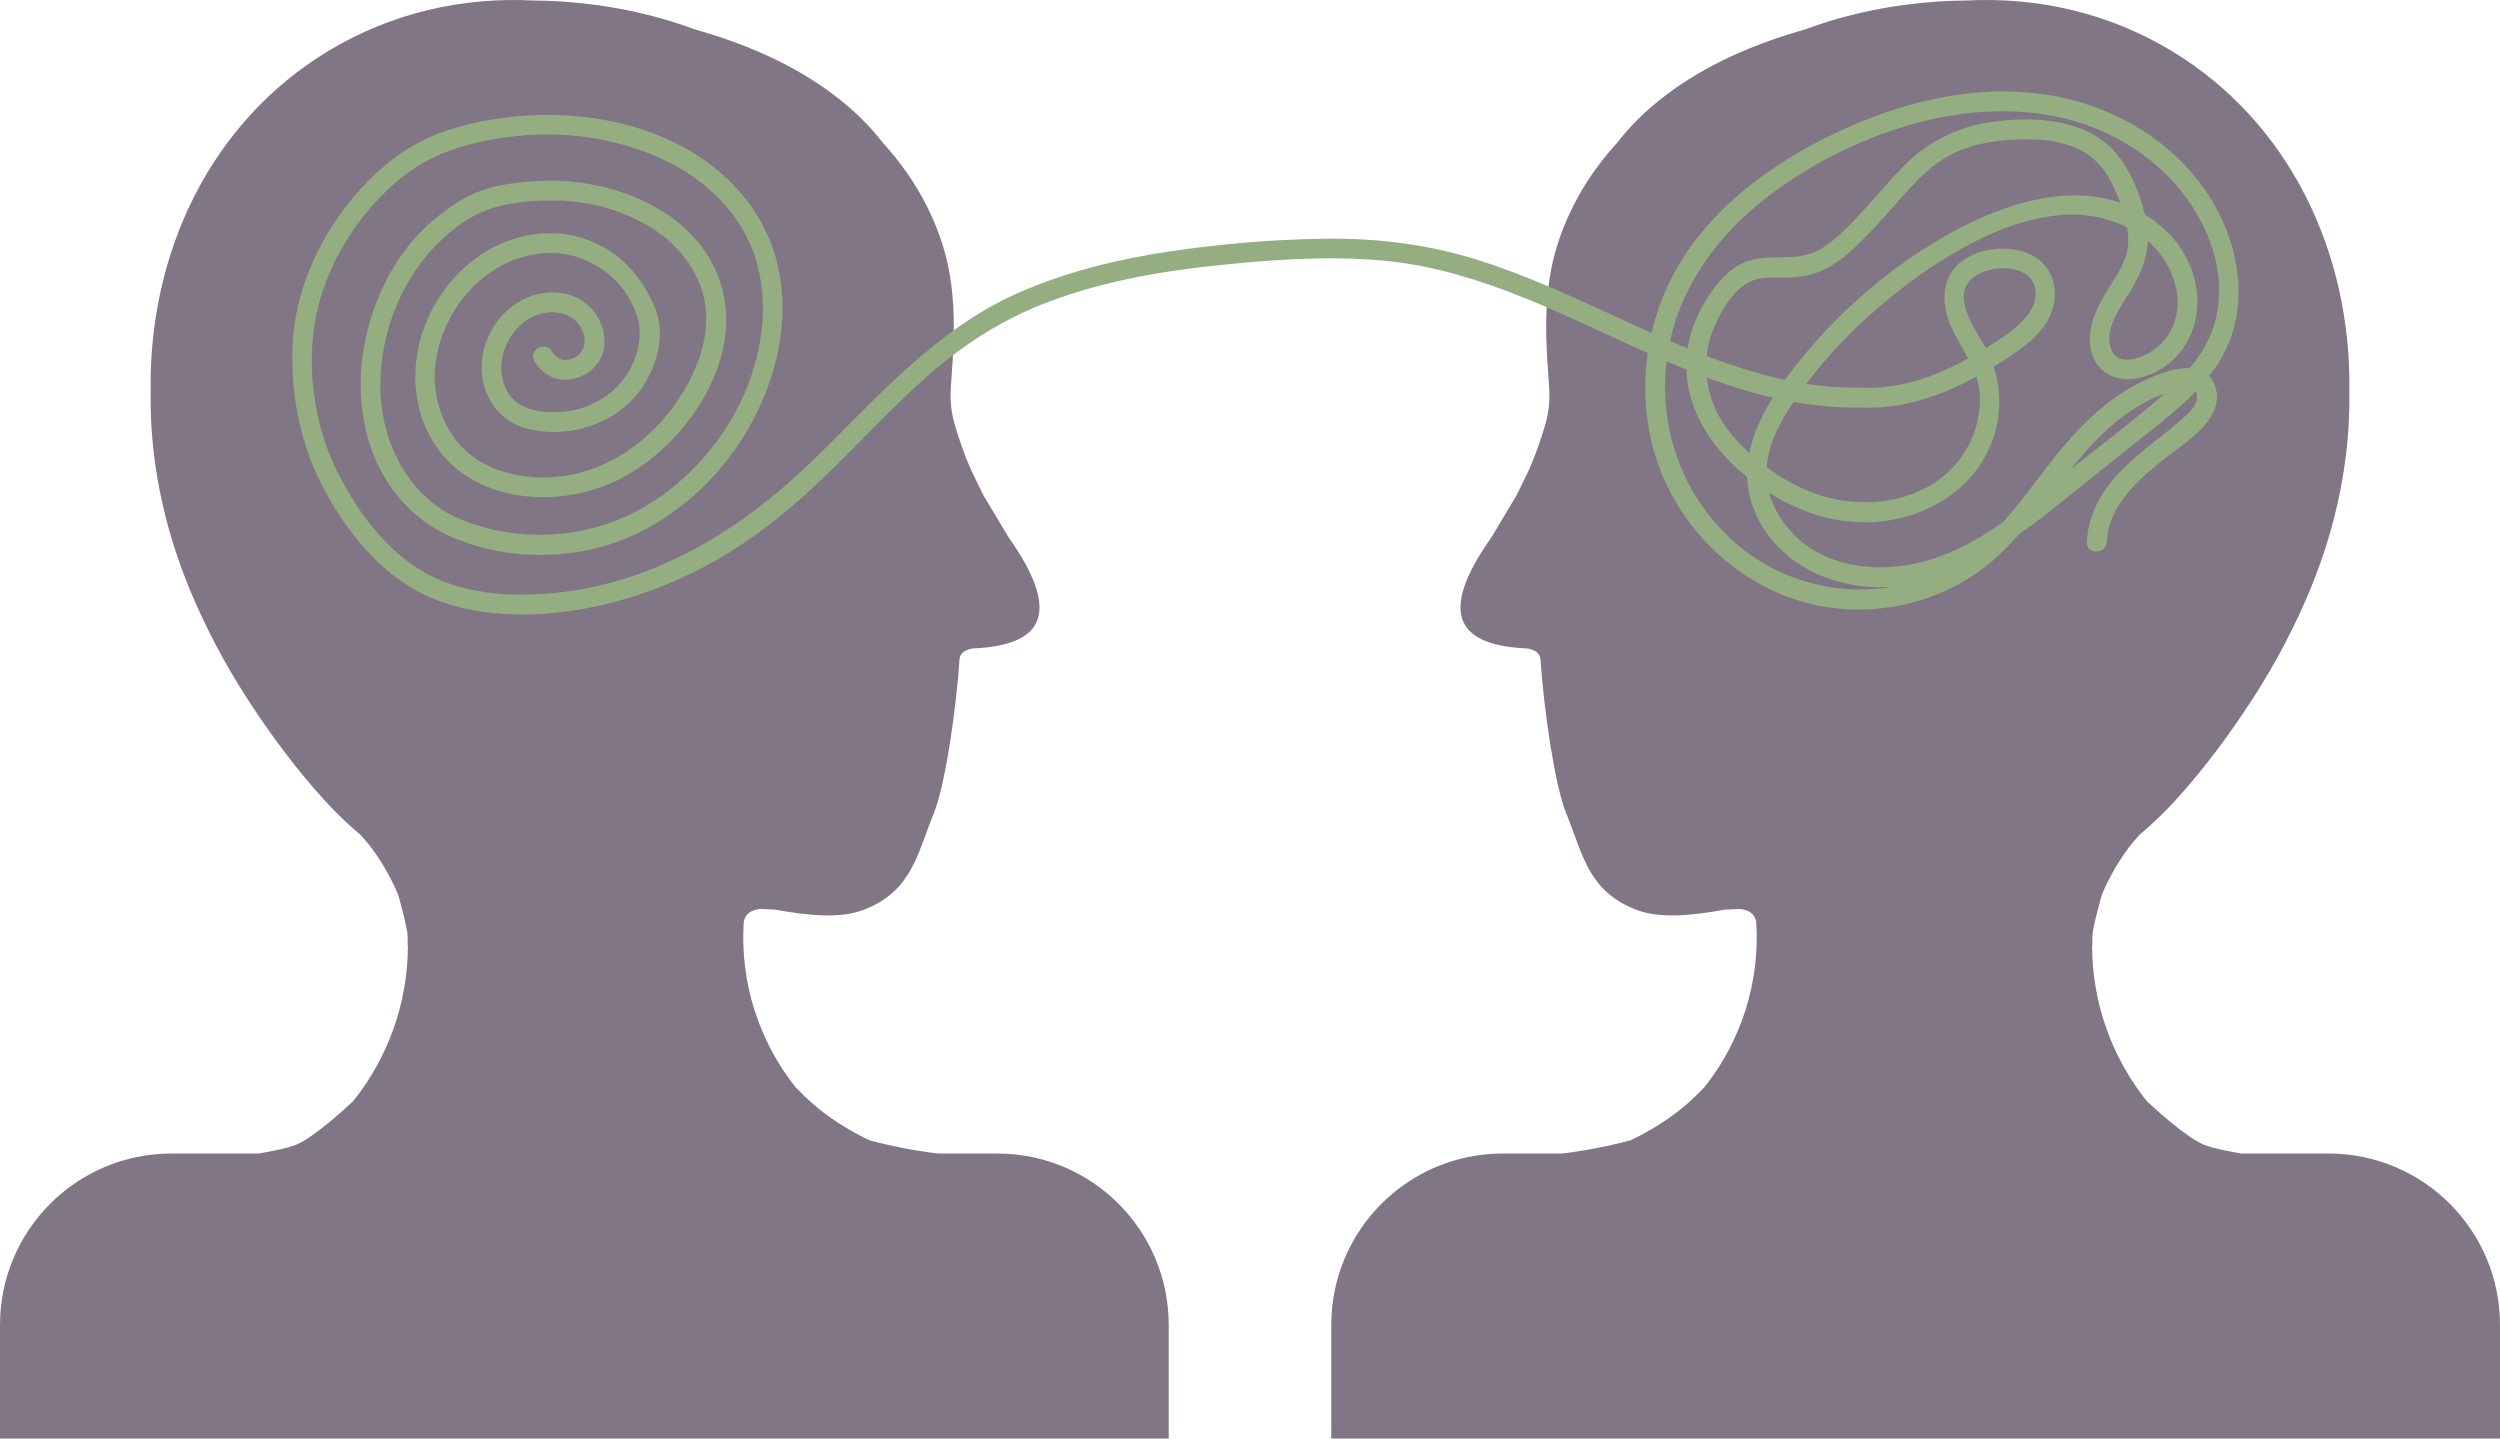 <?xml version="1.0" encoding="UTF-8" standalone="no"?><svg xmlns="http://www.w3.org/2000/svg" xmlns:xlink="http://www.w3.org/1999/xlink" fill="#000000" height="2171.8" preserveAspectRatio="xMidYMid meet" version="1" viewBox="0.0 0.0 3774.3 2171.8" width="3774.3" zoomAndPan="magnify"><defs><clipPath id="a"><path d="M 0 0 L 1765 0 L 1765 2171.75 L 0 2171.75 Z M 0 0"/></clipPath><clipPath id="b"><path d="M 2009 0 L 3774.289 0 L 3774.289 2171.75 L 2009 2171.75 Z M 2009 0"/></clipPath></defs><g><g clip-path="url(#a)" id="change1_1"><path d="M 1505.602 1741.492 L 1416.344 1741.492 C 1413.68 1741.16 1411 1740.859 1408.336 1740.531 C 1406.871 1740.34 1405.418 1740.16 1403.953 1739.969 C 1403.352 1739.883 1402.113 1739.723 1401.301 1739.602 C 1394.359 1738.621 1387.43 1737.539 1380.516 1736.371 C 1357.773 1732.5 1335.227 1727.512 1312.918 1721.602 C 1312.848 1721.582 1312.789 1721.551 1312.719 1721.531 C 1296.566 1713.941 1280.938 1705.242 1265.977 1695.52 C 1258.617 1690.742 1251.418 1685.723 1244.398 1680.453 C 1243.699 1679.93 1243.016 1679.402 1242.316 1678.883 C 1240.738 1677.629 1239.148 1676.379 1237.578 1675.109 C 1234.277 1672.441 1231.008 1669.711 1227.797 1666.922 C 1218.527 1658.91 1209.707 1650.41 1201.238 1641.57 C 1145.188 1571.172 1116.988 1482.09 1122.867 1391.562 C 1123.887 1387.293 1125.508 1383.18 1128.648 1380.043 C 1133.867 1374.832 1140.887 1372.941 1148.246 1372.18 C 1155.289 1372.68 1162.336 1373.012 1169.398 1373.172 C 1218.668 1381.98 1267.316 1387.613 1303.996 1373.5 C 1377.586 1345.191 1384.871 1288.121 1409.668 1228.191 C 1426.805 1186.781 1443.711 1070.613 1448.641 994.613 C 1448.973 993.008 1449.359 991.398 1449.973 990.023 C 1450.305 989.25 1450.895 988.301 1451.414 987.516 C 1451.52 987.363 1451.574 987.293 1451.574 987.281 C 1451.652 987.195 1451.719 987.109 1451.785 987.023 C 1452.184 986.574 1452.598 986.137 1453.023 985.719 C 1454.332 984.445 1455.262 983.801 1457.223 982.715 C 1459.406 981.508 1460.191 981.215 1462.566 980.453 C 1464.297 979.902 1466.043 979.449 1467.801 979.023 C 1567.398 975.051 1608.582 932.855 1522.895 811.539 C 1510.289 790.527 1497.738 769.57 1485.137 748.559 C 1478.859 735.941 1472.652 723.297 1466.602 710.559 C 1466.402 710.133 1466.176 709.758 1465.922 709.438 C 1456.383 687.27 1448.242 664.535 1441.473 641.379 C 1436.145 623.191 1434.133 604.191 1435.477 585.285 C 1436.449 571.629 1437.367 557.984 1438.234 544.328 C 1441.074 499.336 1441.234 454.191 1433.051 409.691 C 1426.695 375.156 1414.652 341.738 1398.863 310.402 C 1381.328 275.586 1358.652 243.82 1332.512 215.148 C 1316.516 194.645 1298.367 175.789 1278.508 159.016 C 1222.508 111.676 1157.18 79.617 1087.93 56.34 C 1074.996 51.996 1061.938 48.082 1048.828 44.309 C 983.953 20.262 915.324 6.617 846.312 2.168 C 833.027 1.301 819.723 0.887 806.418 0.832 C 698.617 -4.938 591.02 19.289 495.312 77.168 C 317.762 184.543 223.797 381.938 227.434 592.48 C 225.965 693.555 247.234 794.406 285.781 888.156 C 309.852 946.688 339.473 1002.602 373.875 1055.711 C 408.609 1109.344 447.27 1161.484 490.395 1208.672 C 507.254 1227.121 525.328 1244.461 544.434 1260.562 C 549.184 1265.82 553.762 1271.211 558.227 1276.723 C 558.562 1277.141 558.766 1277.383 558.926 1277.57 C 559.062 1277.754 559.133 1277.863 559.32 1278.113 C 560.469 1279.641 561.621 1281.172 562.75 1282.723 C 564.824 1285.551 566.848 1288.422 568.828 1291.332 C 577.289 1303.723 584.895 1316.703 591.598 1330.133 C 593.309 1333.562 594.957 1337.02 596.551 1340.512 C 597.215 1341.961 597.863 1343.422 598.504 1344.883 C 599.066 1346.16 599.602 1347.453 600.199 1348.711 C 600.816 1350.441 601.426 1352.152 602.043 1353.883 C 604.328 1362.422 606.594 1370.961 608.793 1379.523 C 610.906 1387.742 612.879 1396.023 614.281 1404.402 C 614.5 1405.691 615.996 1411.203 614.574 1405.992 C 615.039 1407.703 615.016 1410.031 615.156 1411.801 C 615.516 1416.34 615.602 1420.883 615.477 1425.434 C 615.438 1426.812 615.566 1428.184 615.816 1429.52 C 615.301 1514.051 586.27 1596.211 533.164 1662.461 C 521.691 1673.203 509.969 1683.66 497.801 1693.609 C 494.496 1696.312 491.164 1698.98 487.812 1701.621 C 486.875 1702.359 485.934 1703.102 484.992 1703.832 C 484.949 1703.859 484.938 1703.871 484.895 1703.91 C 482.906 1705.41 480.93 1706.922 478.938 1708.422 C 471.781 1713.77 464.504 1719.02 456.719 1723.422 C 453.969 1724.98 451.16 1726.441 448.285 1727.75 C 448.223 1727.781 448.16 1727.801 448.098 1727.832 C 444 1729.293 439.938 1730.77 435.754 1731.98 C 427.199 1734.441 418.469 1736.223 409.746 1737.961 C 403.516 1739.199 397.273 1740.391 391.02 1741.492 L 258.844 1741.492 C 115.887 1741.492 0 1857.379 0 2000.328 L 0 2171.75 L 1764.445 2171.75 L 1764.445 2000.328 C 1764.445 1857.379 1648.555 1741.492 1505.602 1741.492" fill="#817685"/></g><g clip-path="url(#b)" id="change1_2"><path d="M 2268.695 1741.488 L 2357.941 1741.488 C 2360.625 1741.16 2363.289 1740.859 2365.953 1740.527 C 2367.41 1740.34 2368.871 1740.156 2370.328 1739.969 C 2370.953 1739.879 2372.18 1739.719 2372.992 1739.602 C 2379.938 1738.617 2386.859 1737.539 2393.785 1736.371 C 2416.547 1732.5 2439.074 1727.508 2461.375 1721.598 C 2461.445 1721.578 2461.512 1721.547 2461.582 1721.531 C 2477.723 1713.938 2493.352 1705.238 2508.332 1695.52 C 2515.695 1690.738 2522.875 1685.719 2529.914 1680.449 C 2530.586 1679.93 2531.281 1679.398 2531.977 1678.879 C 2533.551 1677.629 2535.148 1676.379 2536.723 1675.109 C 2540.031 1672.438 2543.273 1669.707 2546.516 1666.918 C 2555.777 1658.91 2564.578 1650.41 2573.051 1641.566 C 2629.109 1571.168 2657.312 1482.09 2651.434 1391.559 C 2650.414 1387.289 2648.793 1383.18 2645.645 1380.039 C 2640.434 1374.828 2633.395 1372.938 2626.055 1372.18 C 2619.016 1372.68 2611.953 1373.008 2604.891 1373.168 C 2555.617 1381.98 2506.969 1387.609 2470.312 1373.496 C 2396.703 1345.188 2389.43 1288.117 2364.633 1228.188 C 2347.473 1186.777 2330.594 1070.605 2325.66 994.605 C 2325.316 993 2324.922 991.395 2324.32 990.02 C 2323.996 989.246 2323.414 988.301 2322.883 987.508 C 2322.766 987.359 2322.723 987.289 2322.723 987.277 C 2322.652 987.191 2322.582 987.105 2322.512 987.016 C 2322.098 986.57 2321.703 986.133 2321.285 985.711 C 2319.965 984.441 2319.039 983.793 2317.07 982.711 C 2314.895 981.504 2314.098 981.211 2311.727 980.449 C 2310.004 979.895 2308.254 979.445 2306.492 979.016 C 2206.902 975.047 2165.715 932.852 2251.406 811.539 C 2263.996 790.52 2276.562 769.562 2289.156 748.547 C 2295.445 735.934 2301.656 723.285 2307.695 710.551 C 2307.895 710.125 2308.125 709.754 2308.375 709.43 C 2317.906 687.258 2326.055 664.523 2332.816 641.379 C 2338.145 623.18 2340.156 604.188 2338.812 585.273 C 2337.84 571.625 2336.914 557.977 2336.059 544.32 C 2333.211 499.328 2333.07 454.184 2341.246 409.688 C 2347.613 375.145 2359.652 341.73 2375.422 310.398 C 2392.973 275.582 2415.645 243.812 2441.785 215.137 C 2457.785 194.633 2475.938 175.785 2495.785 159.004 C 2551.797 111.668 2617.117 79.609 2686.375 56.336 C 2699.293 51.992 2712.355 48.066 2725.461 44.301 C 2790.34 20.258 2858.973 6.605 2927.977 2.152 C 2941.266 1.297 2954.582 0.879 2967.871 0.824 C 3075.684 -4.945 3183.285 19.277 3278.984 77.16 C 3456.539 184.543 3550.504 381.922 3546.867 592.473 C 3548.324 693.547 3527.07 794.406 3488.516 888.152 C 3464.457 946.684 3434.82 1002.598 3400.434 1055.707 C 3365.68 1109.34 3327.031 1161.477 3283.918 1208.668 C 3267.035 1227.117 3248.977 1244.457 3229.871 1260.559 C 3225.125 1265.82 3220.539 1271.207 3216.07 1276.719 C 3215.746 1277.137 3215.539 1277.379 3215.379 1277.566 C 3215.238 1277.75 3215.168 1277.855 3214.984 1278.109 C 3213.824 1279.637 3212.668 1281.168 3211.559 1282.719 C 3209.473 1285.547 3207.434 1288.418 3205.469 1291.328 C 3197.016 1303.719 3189.398 1316.699 3182.707 1330.129 C 3180.992 1333.559 3179.348 1337.02 3177.75 1340.508 C 3177.078 1341.957 3176.43 1343.418 3175.805 1344.879 C 3175.227 1346.16 3174.695 1347.449 3174.09 1348.707 C 3173.488 1350.438 3172.863 1352.148 3172.262 1353.879 C 3169.969 1362.418 3167.699 1370.957 3165.5 1379.52 C 3163.395 1387.738 3161.426 1396.02 3160.012 1404.398 C 3159.805 1405.688 3158.301 1411.199 3159.734 1405.988 C 3159.25 1407.699 3159.297 1410.031 3159.156 1411.797 C 3158.785 1416.34 3158.695 1420.879 3158.832 1425.43 C 3158.855 1426.809 3158.715 1428.18 3158.484 1429.52 C 3158.996 1514.051 3188.031 1596.207 3241.125 1662.457 C 3252.609 1673.199 3264.328 1683.66 3276.508 1693.609 C 3279.797 1696.309 3283.129 1698.98 3286.488 1701.617 C 3287.438 1702.359 3288.363 1703.098 3289.312 1703.828 C 3289.359 1703.859 3289.359 1703.867 3289.406 1703.91 C 3291.395 1705.41 3293.363 1706.918 3295.355 1708.418 C 3302.512 1713.77 3309.805 1719.02 3317.586 1723.418 C 3320.316 1724.98 3323.141 1726.438 3326.012 1727.75 C 3326.082 1727.777 3326.129 1727.801 3326.199 1727.828 C 3330.297 1729.289 3334.348 1730.77 3338.539 1731.98 C 3347.105 1734.438 3355.836 1736.219 3364.566 1737.957 C 3370.797 1739.199 3377.023 1740.391 3383.277 1741.488 L 3515.445 1741.488 C 3658.406 1741.488 3774.297 1857.379 3774.297 2000.328 L 3774.297 2171.75 L 2009.844 2171.75 L 2009.844 2000.328 C 2009.844 1857.379 2125.734 1741.488 2268.695 1741.488" fill="#817685"/></g><g id="change2_1"><path d="M 3132.848 703.199 C 3130.676 704.934 3128.484 706.672 3126.312 708.406 C 3154.777 672.887 3185.457 639.574 3225.098 615.07 C 3238.59 606.738 3252.98 599.465 3268.016 594.129 C 3267.66 594.457 3267.285 594.789 3266.91 595.113 C 3223.844 632.934 3177.648 667.461 3132.848 703.199 Z M 2616.797 816.895 C 2542.844 750.738 2506.461 654.148 2514.984 555.598 C 2515.277 552.219 2515.633 548.855 2516.008 545.508 C 2526.012 549.793 2536.059 553.984 2546.125 558.051 C 2548.191 620.18 2582.777 673.715 2630.98 714.625 C 2633.215 716.523 2635.492 718.391 2637.766 720.238 C 2638.332 738.316 2642.258 756.688 2650.445 775.211 C 2680.309 842.652 2748.898 880.723 2820.492 885.816 C 2832.898 886.699 2845.113 886.633 2857.125 885.762 C 2771.348 900.812 2682.398 875.578 2616.797 816.895 Z M 3262.023 519.66 C 3245.879 535.789 3199.492 559.273 3187.172 527.047 C 3176.102 498.07 3200.059 465.199 3214.445 442.305 C 3230.32 417.043 3241.43 392.18 3242.535 364.043 C 3287.125 401.332 3307.387 474.336 3262.023 519.66 Z M 2994.09 518.438 C 2978.57 491.898 2945.426 444.516 2979.613 418.309 C 3001.754 401.355 3054.758 397.043 3069.148 426.453 C 3086.441 461.789 3046.637 493.805 3021.426 510.602 C 3013.762 515.727 3005.949 520.754 2998.055 525.645 C 2996.781 523.227 2995.465 520.816 2994.09 518.438 Z M 2710.281 607.266 C 2743.676 613.059 2777.426 615.953 2811.324 615.273 C 2872.223 617.977 2930.41 597.582 2983.605 568.691 C 2986.527 577.516 2988.492 586.797 2988.949 596.84 C 2990.559 631.031 2979.531 665.207 2959.148 692.645 C 2914.266 753.129 2829.285 769.715 2759.609 751.094 C 2726.195 742.164 2694.824 726.012 2667.133 705.32 C 2669.344 675.395 2682.609 646.941 2698.312 621.523 C 2701.363 616.574 2704.516 611.672 2707.73 606.812 C 2708.59 606.961 2709.426 607.121 2710.281 607.266 Z M 2694.785 573.469 C 2654.602 564.887 2615.254 552.246 2576.555 537.445 C 2577.953 522.996 2581.461 508.785 2587.309 495.457 C 2598.23 470.395 2615.168 439.23 2640.566 425.973 C 2655.812 418.02 2672.832 419.113 2689.48 419.254 C 2710.574 419.438 2731.039 417.234 2750.527 408.66 C 2780.246 395.574 2804.199 370.293 2826.379 347.266 C 2846.996 325.875 2865.852 302.922 2886.176 281.262 C 2903.824 262.434 2922.828 245.184 2945.863 233.16 C 2974.121 218.398 3006.391 212.758 3037.926 210.957 C 3071.926 209.016 3108.727 210.617 3139.781 226.098 C 3172.633 242.465 3189.113 273.008 3200.789 306.016 C 3088.738 267.223 2952.215 338.332 2862.367 404.875 C 2799.48 451.461 2743.945 506.91 2697.438 569.863 C 2696.559 571.059 2695.66 572.262 2694.785 573.469 Z M 2586.785 610.434 C 2581.773 597.527 2578.41 583.855 2576.844 569.977 C 2609.445 582.09 2642.57 592.582 2676.531 600.426 C 2660.074 626.707 2646.832 654.691 2640.961 683.734 C 2618.219 663.113 2597.812 638.863 2586.785 610.434 Z M 2662.914 301.504 C 2816.98 180.367 3063.113 108.184 3235.02 233.297 C 3307.906 286.348 3363.168 377.922 3347.484 470.723 C 3341.93 503.523 3326.348 531.289 3305.922 555.785 C 3278.082 554.672 3243.27 570.758 3223.762 581.191 C 3180.445 604.371 3144.125 639.453 3112.863 676.867 C 3082.559 713.125 3056.031 752.492 3024.621 787.824 C 2991.352 811.285 2955.598 831.738 2918.148 843.715 C 2849.082 865.82 2764.434 862.027 2710.133 808.898 C 2691.941 791.09 2677.512 768.637 2670.848 743.941 C 2715.043 771.809 2765.75 789.332 2818.484 788.543 C 2885.34 787.543 2952.566 757.754 2989.91 700.793 C 3019.402 655.785 3025.812 602.504 3009.855 553.555 C 3018.941 548.035 3027.84 542.324 3036.566 536.508 C 3066.141 516.801 3095.695 492.18 3101.457 455.02 C 3106.824 420.285 3087.945 389.809 3054.113 379.711 C 3023.367 370.539 2982.895 376.008 2958.164 397.266 C 2929.137 422.199 2931.664 462.645 2946.238 494.625 C 2953.719 511.016 2963.262 525.898 2971.449 541.238 C 2953.676 551.027 2935.379 559.805 2916.48 566.934 C 2883.668 579.312 2849.855 586.348 2814.914 585.391 C 2814.352 585.312 2813.746 585.262 2813.141 585.242 C 2810.926 585.168 2808.711 585.094 2806.496 585.016 C 2805.059 584.969 2803.742 585.102 2802.531 585.359 C 2776.988 585.371 2751.84 583.242 2727.031 579.41 C 2761.449 533.344 2802.633 491.68 2846.449 455.227 C 2936.82 379.996 3092.332 281.918 3211.312 343.379 C 3213.547 355.945 3213.988 368.715 3210.938 381.34 C 3206.551 399.543 3195.902 415.473 3186.043 431.105 C 3168.73 458.574 3151.5 488.898 3155.676 522.648 C 3159.812 555.965 3187.527 576.125 3220.48 571.938 C 3253.086 567.801 3282.199 548.09 3299.469 520.312 C 3333.762 465.133 3316.262 392.559 3271.066 349.395 C 3260.457 339.254 3249.367 330.723 3237.879 323.637 C 3230.676 292.168 3217.016 259.273 3197.508 234.73 C 3155.363 181.699 3080.156 175.613 3017.582 182.676 C 2961.445 189.004 2914.035 210.41 2874.125 250.527 C 2854.867 269.898 2837.512 291.098 2819.07 311.23 C 2798.121 334.082 2775.734 359.719 2748.961 375.789 C 2715.418 395.91 2679.727 383.086 2644.031 392.617 C 2622.418 398.391 2605.164 412.91 2591.59 430.215 C 2570.078 457.59 2553.223 490.492 2548.043 525.113 C 2548.004 525.438 2547.961 525.762 2547.918 526.086 C 2538.98 522.422 2530.082 518.668 2521.207 514.844 C 2540.109 429.102 2593.531 356.051 2662.914 301.504 Z M 3335.266 567.578 C 3339.066 562.75 3342.703 557.789 3346.168 552.664 C 3404.27 466.703 3380.629 352.938 3320.398 275.008 C 3261.105 198.293 3171.383 152.387 3075.914 141.039 C 2963.512 127.668 2849.293 160.336 2749.879 211.277 C 2660.531 257.051 2576.219 322.445 2527.641 412.047 C 2512.184 440.539 2500.699 471.102 2493.367 502.613 C 2469.434 491.922 2445.707 480.934 2422.129 470.121 C 2359.266 441.285 2295.941 412.719 2229.82 392.062 C 2156.531 369.164 2081.242 359.637 2004.543 360.359 C 1924.691 361.117 1844.16 367.953 1765.191 379.684 C 1688.391 391.09 1612.613 409.613 1541.172 440.441 C 1411.68 496.32 1321.621 604.066 1222.25 699.695 C 1118.461 799.586 991.695 877.621 845.984 894.25 C 779.355 901.855 706.547 899.125 646.207 867.078 C 583.984 834.031 538.625 771.641 507.98 709.539 C 476.516 645.781 464.117 565.309 474.125 494.797 C 484.836 419.293 523.934 348.078 577.32 294.316 C 602.926 268.527 631.762 246.75 665.465 232.723 C 699.754 218.449 737 210.367 773.797 206.043 C 848.438 197.277 926.422 207.402 995.363 238.055 C 1056.398 265.191 1110.66 312.59 1135.469 375.758 C 1161.18 441.254 1154.402 514.785 1129.828 579.508 C 1104.969 644.969 1059.359 704.203 1002.941 745.605 C 944.383 788.574 875.617 809.785 803.004 807.207 C 768.012 805.961 733.598 799.129 701.012 786.262 C 700.953 786.242 700.898 786.227 700.844 786.207 C 617.668 755.281 573.629 666.406 574.211 581.438 C 574.867 485.289 619.031 391.184 698.629 336.023 C 739.418 307.754 789.742 302.27 838.32 302.645 C 888.359 303.027 938.539 316.68 981.414 342.688 C 1018.91 365.438 1049.922 401.246 1061.441 444.094 C 1074.793 493.719 1058.539 545.785 1033.18 588.738 C 985.012 670.344 899.402 728.188 802.168 720.09 C 759.453 716.535 717.297 700.559 689.961 666.512 C 664.34 634.605 652.676 591.551 657.203 551.027 C 666.934 464.027 738.086 384.344 828.59 381.777 C 870.348 380.59 913.645 401.898 939.254 434.855 C 950.754 449.66 962.117 471.406 964.938 490.07 C 968.332 512.535 961.91 537.453 951.281 557.23 C 931.09 594.801 891.363 618.301 849.195 621.637 C 827.293 623.367 801.879 621.848 782.988 609.48 C 765.262 597.879 756.836 576.191 756.855 555.598 C 756.895 520.539 780.484 483.859 815.051 474.047 C 836.406 467.992 861.984 471.703 875.012 491.34 C 884.938 506.309 886.473 527.289 870.297 538.113 C 856.547 547.312 841.441 544.301 832.836 530.246 C 822.773 513.809 796.816 528.859 806.934 545.387 C 818.977 565.059 838.773 576.32 862.055 572.723 C 880.781 569.832 898.605 557.824 907.008 540.637 C 918.297 517.555 911.488 489.148 896.16 469.672 C 878.832 447.664 850.594 439.004 823.344 442.051 C 776.527 447.289 739.066 486.375 729.52 531.652 C 718.473 584.039 745.82 636.051 799.742 648.16 C 850.273 659.508 905.551 646.605 944.855 612.727 C 983.688 579.25 1009.18 515.75 989.188 465.961 C 969.328 416.512 935.086 378.887 884.02 360.941 C 832.238 342.742 773.508 353.621 728.031 383.262 C 640.66 440.195 598.879 560.691 647.621 655.844 C 700.621 759.312 840.105 771.75 935.324 723.465 C 1032.211 674.332 1119.422 550.398 1090.93 438.211 C 1061.031 320.449 926.207 267.445 815.488 273.25 C 786.254 274.781 756.227 277.566 728.387 287.152 C 700.672 296.691 676.992 313.5 654.672 332.152 C 610.418 369.137 580.035 419.781 561.938 474.223 C 527.379 578.207 541.578 704.441 629.418 778.316 C 648.613 794.461 669.902 806.695 693.426 815.348 C 693.461 815.359 693.5 815.367 693.535 815.379 C 763.074 842.695 844.676 844.73 916.062 823.168 C 984.961 802.363 1046.211 757.449 1091.66 702.203 C 1182.078 592.285 1221.09 423.461 1127.793 302.922 C 1034.559 182.469 859.191 153.859 717.953 185.25 C 680.93 193.477 643.762 206.289 611.781 227.059 C 578.891 248.426 550.152 276.613 525.855 307.246 C 477.84 367.785 445.086 443.32 441.766 521.105 C 438.59 595.516 453.625 671.82 488.699 737.594 C 523.004 801.926 572.691 864.805 639.375 897.211 C 702.691 927.98 776.93 932.094 845.984 924.25 C 920.531 915.785 992.559 892.297 1059.09 857.844 C 1126.371 823 1185.539 776.344 1240.109 724.125 C 1292.859 673.656 1342.051 619.504 1396.59 570.91 C 1453.18 520.5 1515.191 480.723 1586.469 454.391 C 1664.332 425.625 1746.57 410.414 1828.883 401.566 C 1914.492 392.363 2002.199 385.625 2088.16 393.422 C 2162.965 400.211 2234.852 422.723 2304.168 450.828 C 2365.887 475.852 2426.305 505.699 2487.602 533.066 C 2478.477 595.914 2485.66 661.016 2510.742 719.82 C 2548.566 808.418 2625.676 880.023 2718.383 907.613 C 2817.129 936.988 2928.152 914.305 3006.746 847.754 C 3021.738 835.059 3035.441 821.125 3048.41 806.488 C 3058.832 799.148 3069.105 791.574 3079.195 783.77 C 3080.07 783.293 3080.969 782.73 3081.805 782.051 C 3132.223 741.824 3182.66 701.594 3233.074 661.371 C 3261.105 639.004 3289.969 616.789 3314.883 590.895 C 3316.785 593.562 3317.516 597.426 3316.637 602.703 C 3314.402 616.113 3301.078 626.59 3291.473 634.996 C 3250.328 671.016 3202.27 700.047 3172.969 747.656 C 3159.707 769.184 3151.812 792.973 3150.578 818.246 C 3149.621 837.547 3179.633 837.496 3180.57 818.246 C 3183.223 764.457 3226.184 725.668 3265.449 694.363 C 3297.129 669.098 3361.227 632.52 3344.27 582.988 C 3342.074 576.594 3339.004 571.523 3335.266 567.578" fill="#94ae81"/></g></g></svg>